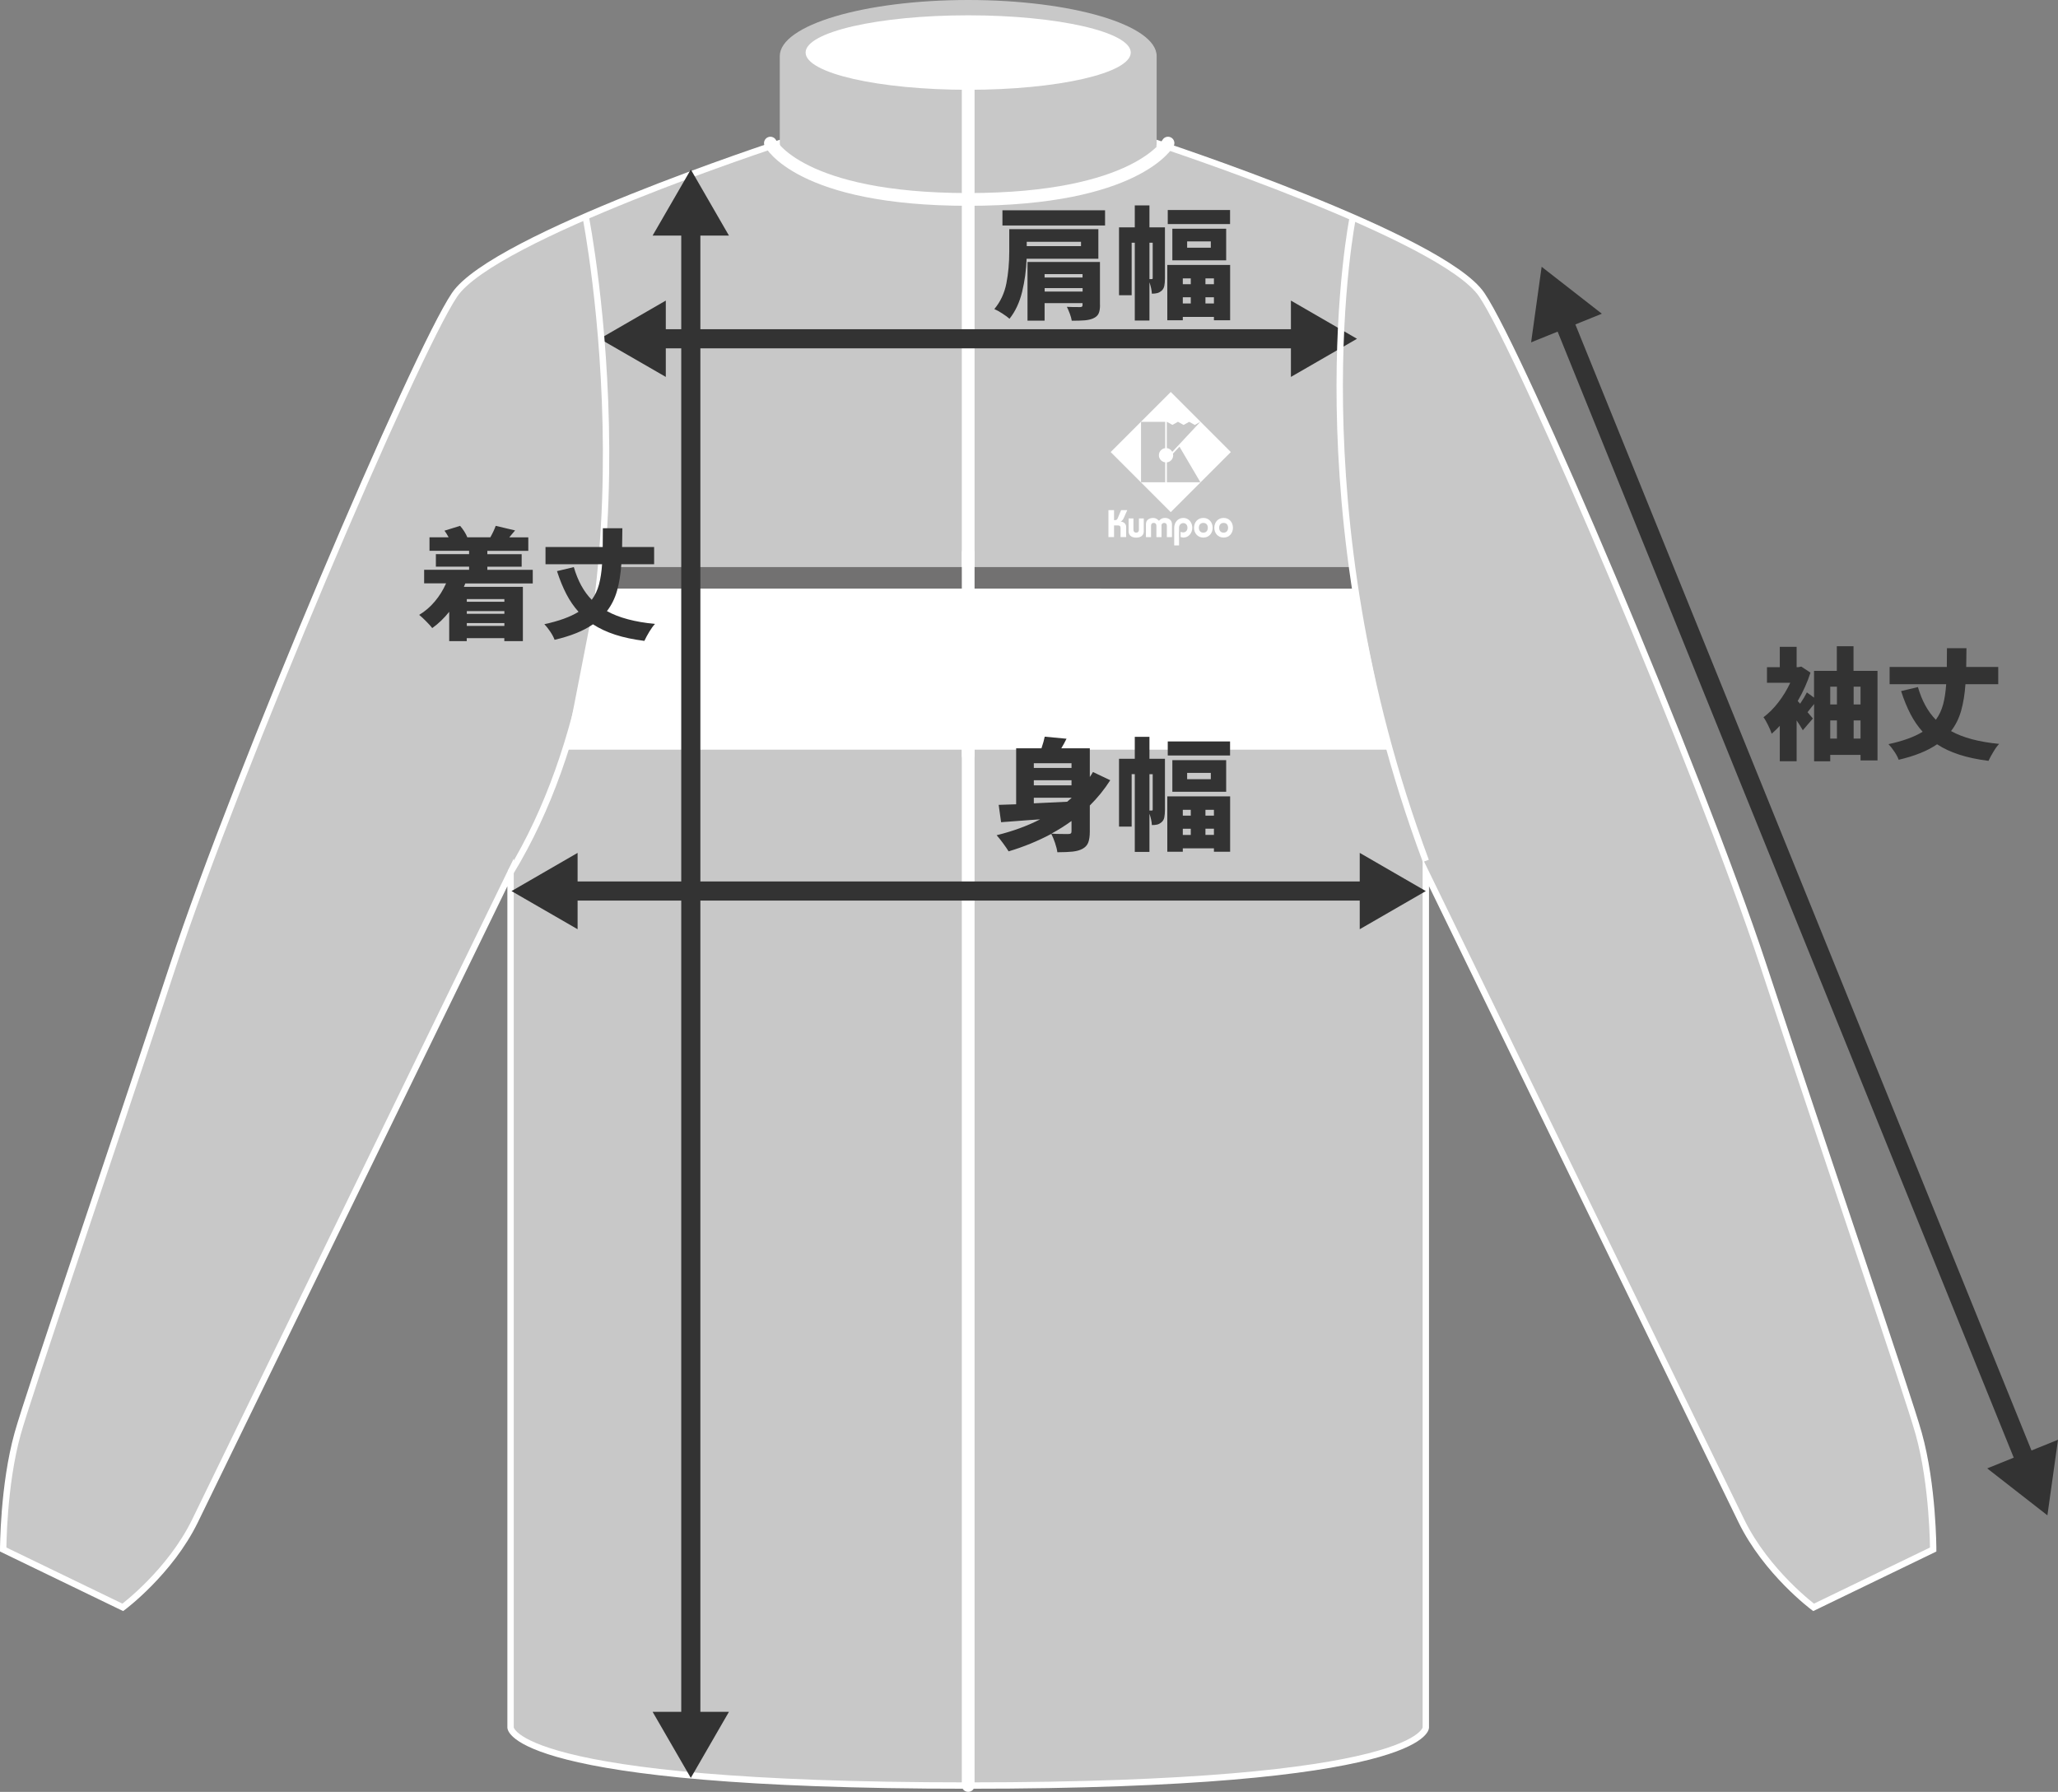 <?xml version="1.0" encoding="UTF-8"?><svg id="_レイヤー_2" xmlns="http://www.w3.org/2000/svg" viewBox="0 0 322.67 280.96"><rect x="0" y="0" width="322.67" height="280.96" fill="#808080" stroke="none"/><defs><style>.cls-1,.cls-2{fill:#fff;}.cls-3,.cls-2,.cls-4,.cls-5{stroke:#fff;}.cls-3,.cls-2,.cls-4,.cls-5,.cls-6{stroke-miterlimit:10;}.cls-3,.cls-4,.cls-6{fill:none;}.cls-2,.cls-4{stroke-linecap:round;stroke-width:2px;}.cls-5,.cls-7{fill:#c8c8c8;}.cls-8{fill:#333;}.cls-6{stroke:#333;stroke-width:3px;}.cls-9{fill:#727171;}</style></defs><g id="_レイヤー_1-2"><path class="cls-8" d="M294.37,105.19v14.04h-2.66v-.87h-4.75v1.01h-2.53v-8.99l-.61.76-.42.53.84.99-1.58,1.84c-.29-.51-.61-1.02-.97-1.54v6.4h-2.64v-5.55c-.39.43-.82.84-1.27,1.24-.11-.37-.31-.83-.59-1.39-.28-.56-.51-.96-.7-1.2.81-.6,1.59-1.37,2.33-2.33.74-.96,1.36-1.98,1.87-3.07h-3.65v-2.45h2.01v-3.19h2.64v3.19h.27l.46-.09,1.44.95c-.49,1.53-1.16,3.01-2,4.45l.38.42c.46-.68.81-1.27,1.06-1.77l1.12.82v-4.2h3.57v-3.86h2.62v3.86h3.74ZM288.01,107.67h-1.05v2.79h1.05v-2.79ZM286.96,112.96v2.85h1.05v-2.85h-1.05ZM291.71,107.67h-1.08v2.79h1.08v-2.79ZM290.63,115.81h1.08v-2.85h-1.08v2.85Z"/><path class="cls-8" d="M308.16,107.28c-.11,1.58-.34,2.97-.68,4.17-.34,1.2-.87,2.26-1.58,3.18,1.87,1.04,4.39,1.71,7.54,2.01-.28.29-.58.7-.9,1.24-.32.53-.58,1.01-.77,1.42-1.72-.22-3.25-.54-4.57-.97-1.32-.43-2.49-.97-3.49-1.63-1.48,1.03-3.49,1.84-6.02,2.43-.13-.37-.35-.79-.67-1.27s-.63-.87-.93-1.18c2.25-.48,4.04-1.13,5.36-1.94-.72-.8-1.36-1.72-1.9-2.76-.54-1.04-1.04-2.25-1.48-3.62l2.64-.63c.62,2.15,1.56,3.86,2.81,5.13.52-.71.9-1.52,1.14-2.42.24-.91.4-1.96.48-3.16h-8.87v-2.7h8.97c.01-.62.02-1.6.02-2.94h3.06c0,.7-.01,1.68-.04,2.94h5.02v2.7h-5.13Z"/><path class="cls-5" d="M151.8,31.27l-29.55-8.83s-44.8,14.67-50.97,23.77c-6.17,9.09-34.09,74.67-44.16,105.19-10.06,30.52-22.57,67.02-24.35,73.38-2.27,8.12-2.27,18.18-2.27,18.18l18.75,9.07s7.4-5.49,11.34-13.59c3.94-8.1,49.46-101.65,49.46-101.65v134.09s0,9.09,71.75,9.09V31.27Z"/><path class="cls-5" d="M151.8,31.27l29.55-8.83s44.8,14.67,50.97,23.77c6.17,9.09,34.09,74.67,44.16,105.19s22.57,67.02,24.35,73.38c2.27,8.12,2.27,18.18,2.27,18.18l-18.75,9.07s-7.4-5.49-11.34-13.59-49.46-101.65-49.46-101.65v134.09s0,9.09-71.75,9.09c0-.32,0-248.7,0-248.7Z"/><path class="cls-7" d="M151.8,0c-16.32,0-29.54,3.94-29.54,8.8v13.64c0,4.86,13.23,8.8,29.54,8.8s29.55-3.94,29.55-8.8v-13.64c0-4.86-13.23-8.8-29.55-8.8Z"/><ellipse class="cls-1" cx="151.8" cy="8.24" rx="25.49" ry="5.84"/><line class="cls-2" x1="151.8" y1="14.09" x2="151.8" y2="279.96"/><path class="cls-4" d="M120.79,22.44s4.55,8.83,31.01,8.83,31.33-8.83,31.33-8.83"/><path class="cls-1" d="M176.25,81.1l.49-1.11h-.96l-.51,1.21c-.11.27-.18.37-.6.37v-1.58h-.88v4.22h.88v-1.82h.64c.26,0,.38.12.38.41v1.41h.88v-1.59c0-.48-.37-.8-.86-.84h0c.28-.12.43-.42.54-.68Z"/><path class="cls-1" d="M178.57,83.05c0,.3-.15.47-.43.47s-.43-.17-.43-.47v-1.76h-.76v2.03c0,.64.49.98,1.19.98s1.19-.34,1.19-.98v-2.03h-.76v1.76Z"/><path class="cls-1" d="M182.63,81.21c-.36,0-.67.15-.92.45-.21-.25-.55-.45-.86-.45-.71,0-1.18.34-1.18.98v2.03h.8v-1.76c0-.3.14-.47.42-.47s.42.17.42.47v1.76h.8v-1.96c.11-.2.27-.27.42-.27.28,0,.42.17.42.47v1.76h.8v-2.03c0-.64-.52-.98-1.09-.98Z"/><path class="cls-1" d="M185.53,81.21c-.84,0-1.43.69-1.43,1.55v2.76h.76v-2.77c0-.43.28-.73.68-.73.36,0,.64.3.64.73s-.28.73-.67.73c-.17,0-.29-.04-.41-.09v.81c.15.04.3.09.46.09.81,0,1.38-.74,1.38-1.53,0-.86-.58-1.55-1.41-1.55Z"/><path class="cls-1" d="M188.67,81.21c-.9,0-1.46.7-1.46,1.54s.56,1.54,1.46,1.54,1.46-.7,1.46-1.54-.57-1.54-1.46-1.54ZM188.67,83.52c-.42,0-.7-.28-.7-.77s.28-.76.7-.76.7.28.7.76-.28.77-.7.77Z"/><path class="cls-1" d="M191.85,81.21c-.9,0-1.46.7-1.46,1.54s.56,1.54,1.46,1.54,1.46-.7,1.46-1.54-.56-1.54-1.46-1.54ZM191.85,83.52c-.42,0-.7-.28-.7-.77s.28-.76.7-.76.7.28.7.76-.28.77-.7.77Z"/><path class="cls-1" d="M174.14,70.88l9.42,9.42,9.42-9.42-9.42-9.42-9.42,9.42ZM182.69,70.27c-.56.06-.99.54-.99,1.11,0,.57.43,1.05.99,1.11v3.13h-3.79v-9.48h3.79v4.13ZM182.95,75.62v-3.12c.56-.06.99-.54.99-1.11,0-.09-.01-.17-.03-.26l1.02-1.09,3.28,5.58h-5.26ZM184.7,66.14l.87.49.88-.49.88.49.87-.49-4.4,4.71c-.17-.32-.49-.55-.86-.59v-4.13l.88.49.88-.49Z"/><polygon class="cls-1" points="217.89 117.55 88.65 117.55 94.24 88.9 211.91 88.9 217.89 117.55"/><polygon class="cls-9" points="93.67 92.29 94.24 88.9 211.91 88.9 212.76 92.3 93.67 92.29"/><line class="cls-2" x1="151.8" y1="86.68" x2="151.8" y2="118.45"/><line class="cls-6" x1="108.31" y1="35.19" x2="108.31" y2="270.16"/><polygon class="cls-8" points="102.32 36.94 108.31 26.58 114.29 36.94 102.32 36.94"/><polygon class="cls-8" points="102.32 268.41 108.31 278.77 114.29 268.41 102.32 268.41"/><line class="cls-6" x1="244.95" y1="49.81" x2="317.78" y2="229.62"/><polygon class="cls-8" points="240.06 53.68 241.71 41.83 251.15 49.19 240.06 53.68"/><polygon class="cls-8" points="311.57 230.24 321.01 237.6 322.67 225.75 311.57 230.24"/><line class="cls-6" x1="88.81" y1="139.71" x2="214.94" y2="139.71"/><polygon class="cls-8" points="90.56 145.7 80.2 139.72 90.56 133.73 90.56 145.7"/><polygon class="cls-8" points="213.19 145.7 223.55 139.72 213.19 133.73 213.19 145.7"/><line class="cls-6" x1="102.64" y1="53.12" x2="204.15" y2="53.12"/><polygon class="cls-8" points="104.39 59.1 94.02 53.12 104.39 47.13 104.39 59.1"/><polygon class="cls-8" points="202.4 59.1 212.76 53.12 202.4 47.13 202.4 59.1"/><path class="cls-8" d="M174.08,122.33c-.92,1.44-2,2.77-3.21,3.97v4.07c0,.76-.09,1.35-.26,1.77s-.48.74-.92.97c-.42.22-.92.35-1.52.42-.6.06-1.39.1-2.39.1-.05-.41-.17-.89-.36-1.46-.19-.57-.39-1.04-.59-1.42-2.08,1.11-4.31,2.03-6.69,2.74-.2-.33-.5-.76-.88-1.28-.39-.53-.72-.94-1-1.25,2.55-.63,4.82-1.46,6.82-2.49l-1.6.11-4.52.34-.38-2.72,2.74-.09v-8.78h3.97c.24-.71.41-1.32.51-1.82l3.42.32c-.23.47-.5.97-.82,1.5h4.47v4.5c.19-.27.35-.53.49-.78l2.72,1.29ZM168,119.67h-5.91v.74h5.91v-.74ZM168,123.14v-.8h-5.91v.8h5.91ZM162.1,125.96l5.22-.25c.15-.14.38-.34.68-.59v-.04h-5.91v.87ZM168,128.73c-.99.72-2.04,1.38-3.15,1.98.44.04,1.11.06,2.01.06h.65c.18,0,.3-.03.38-.09s.11-.18.11-.34v-1.6Z"/><path class="cls-8" d="M182.65,126.98c0,.47-.04.86-.1,1.18s-.21.56-.41.74c-.22.19-.44.32-.67.38-.23.06-.52.09-.87.09-.03-.53-.15-1.13-.38-1.79v6h-2.3v-12.2h-.49v8.23h-1.98v-10.64h2.47v-3.44h2.3v3.44h2.43v8ZM180.6,127.09c.05,0,.09-.01.1-.04.02-.03.03-.08.03-.15v-5.51h-.51v5.7h.38ZM183.01,124.87h9.86v8.68h-2.54v-.53h-4.88v.53h-2.43v-8.68ZM192.86,116.26v2.2h-9.77v-2.2h9.77ZM192.25,124.15h-8.44v-4.96h8.44v4.96ZM186.7,126.98h-1.25v.91h1.25v-.91ZM185.45,129.95v.97h1.25v-.97h-1.25ZM186.13,121.19v.99h3.71v-.99h-3.71ZM190.33,127.89v-.91h-1.33v.91h1.33ZM189,130.91h1.33v-.97h-1.33v.97Z"/><path class="cls-8" d="M160.96,40.57c-.06,1.79-.3,3.51-.7,5.18-.41,1.67-1.06,3.07-1.98,4.23-.25-.23-.63-.5-1.13-.83-.5-.32-.92-.55-1.25-.69.96-1.15,1.59-2.5,1.89-4.04s.45-3.21.45-5.01v-3.48h13.97v4.64h-11.25ZM157.17,32.97h16.09v2.39h-16.09v-2.39ZM169.49,37.91h-8.51v.68h8.51v-.68ZM172.47,47.83c0,.6-.08,1.05-.24,1.37-.16.32-.45.56-.87.74-.37.15-.8.25-1.3.29-.5.04-1.18.06-2.02.06-.05-.32-.15-.68-.3-1.09-.15-.41-.31-.78-.47-1.09.49.03,1.18.04,2.07.04.14,0,.24-.02.3-.07s.09-.13.09-.26v-.29h-5.95v2.75h-2.68v-9.2h11.36v6.74ZM169.73,42.98h-5.95v.53h5.95v-.53ZM163.79,45.72h5.95v-.55h-5.95v.55Z"/><path class="cls-8" d="M182.65,43.65c0,.47-.04.86-.1,1.18-.07.32-.21.56-.41.74-.22.19-.44.32-.67.38-.23.06-.52.1-.87.1-.03-.53-.15-1.13-.38-1.79v6h-2.3v-12.2h-.49v8.23h-1.98v-10.64h2.47v-3.44h2.3v3.44h2.43v8ZM180.6,43.76c.05,0,.09-.01.1-.04.02-.03.03-.08.03-.15v-5.51h-.51v5.7h.38ZM183.01,41.54h9.86v8.68h-2.54v-.53h-4.88v.53h-2.43v-8.68ZM192.86,32.93v2.2h-9.77v-2.2h9.77ZM192.25,40.82h-8.44v-4.96h8.44v4.96ZM186.7,43.65h-1.25v.91h1.25v-.91ZM185.45,46.61v.97h1.25v-.97h-1.25ZM186.13,37.85v.99h3.71v-.99h-3.71ZM190.33,44.56v-.91h-1.33v.91h1.33ZM189,47.58h1.33v-.97h-1.33v.97Z"/><path class="cls-3" d="M91.82,33.94s12.47,62.96-11.78,102.85"/><path class="cls-8" d="M72.96,91.47l-.23.55h9.25v8.51h-2.91v-.47h-5.89v.47h-2.75v-4.6c-.84,1.04-1.72,1.89-2.66,2.55-.2-.27-.52-.62-.95-1.05-.43-.44-.8-.78-1.1-1.02.91-.54,1.73-1.24,2.45-2.1.72-.85,1.31-1.8,1.77-2.84h-3.44v-2.13h7.05v-.49h-5.21v-1.96h5.21v-.53h-6.21v-2.11h3c-.22-.4-.43-.75-.65-1.04l2.45-.76c.23.27.45.56.66.89.21.33.36.63.47.91h3.61c.41-.73.68-1.34.84-1.8l3.04.72-.55.65-.36.44h2.98v2.11h-6.42v.53h5.38v1.96h-5.38v.49h7.12v2.13h-10.56ZM79.08,93.94h-5.89v.42h5.89v-.42ZM79.08,96.24v-.42h-5.89v.42h5.89ZM73.19,98.14h5.89v-.44h-5.89v.44Z"/><path class="cls-8" d="M97.42,88.47c-.11,1.58-.34,2.97-.68,4.17s-.87,2.26-1.58,3.18c1.87,1.04,4.39,1.71,7.54,2.01-.28.29-.58.7-.9,1.23-.32.53-.58,1.01-.77,1.43-1.72-.22-3.25-.54-4.57-.97-1.32-.43-2.49-.98-3.49-1.63-1.48,1.03-3.49,1.84-6.02,2.43-.13-.37-.35-.79-.67-1.27s-.63-.87-.93-1.18c2.25-.48,4.04-1.13,5.36-1.94-.72-.8-1.36-1.72-1.9-2.76-.54-1.04-1.04-2.25-1.48-3.62l2.64-.63c.62,2.15,1.56,3.86,2.81,5.13.52-.71.9-1.52,1.14-2.42.24-.91.4-1.96.48-3.16h-8.87v-2.7h8.97c.01-.62.02-1.6.02-2.94h3.06c0,.7-.01,1.68-.04,2.94h5.02v2.7h-5.13Z"/><path class="cls-3" d="M212.1,34.08s-9.22,45.45,11.45,100.9"/></g></svg>